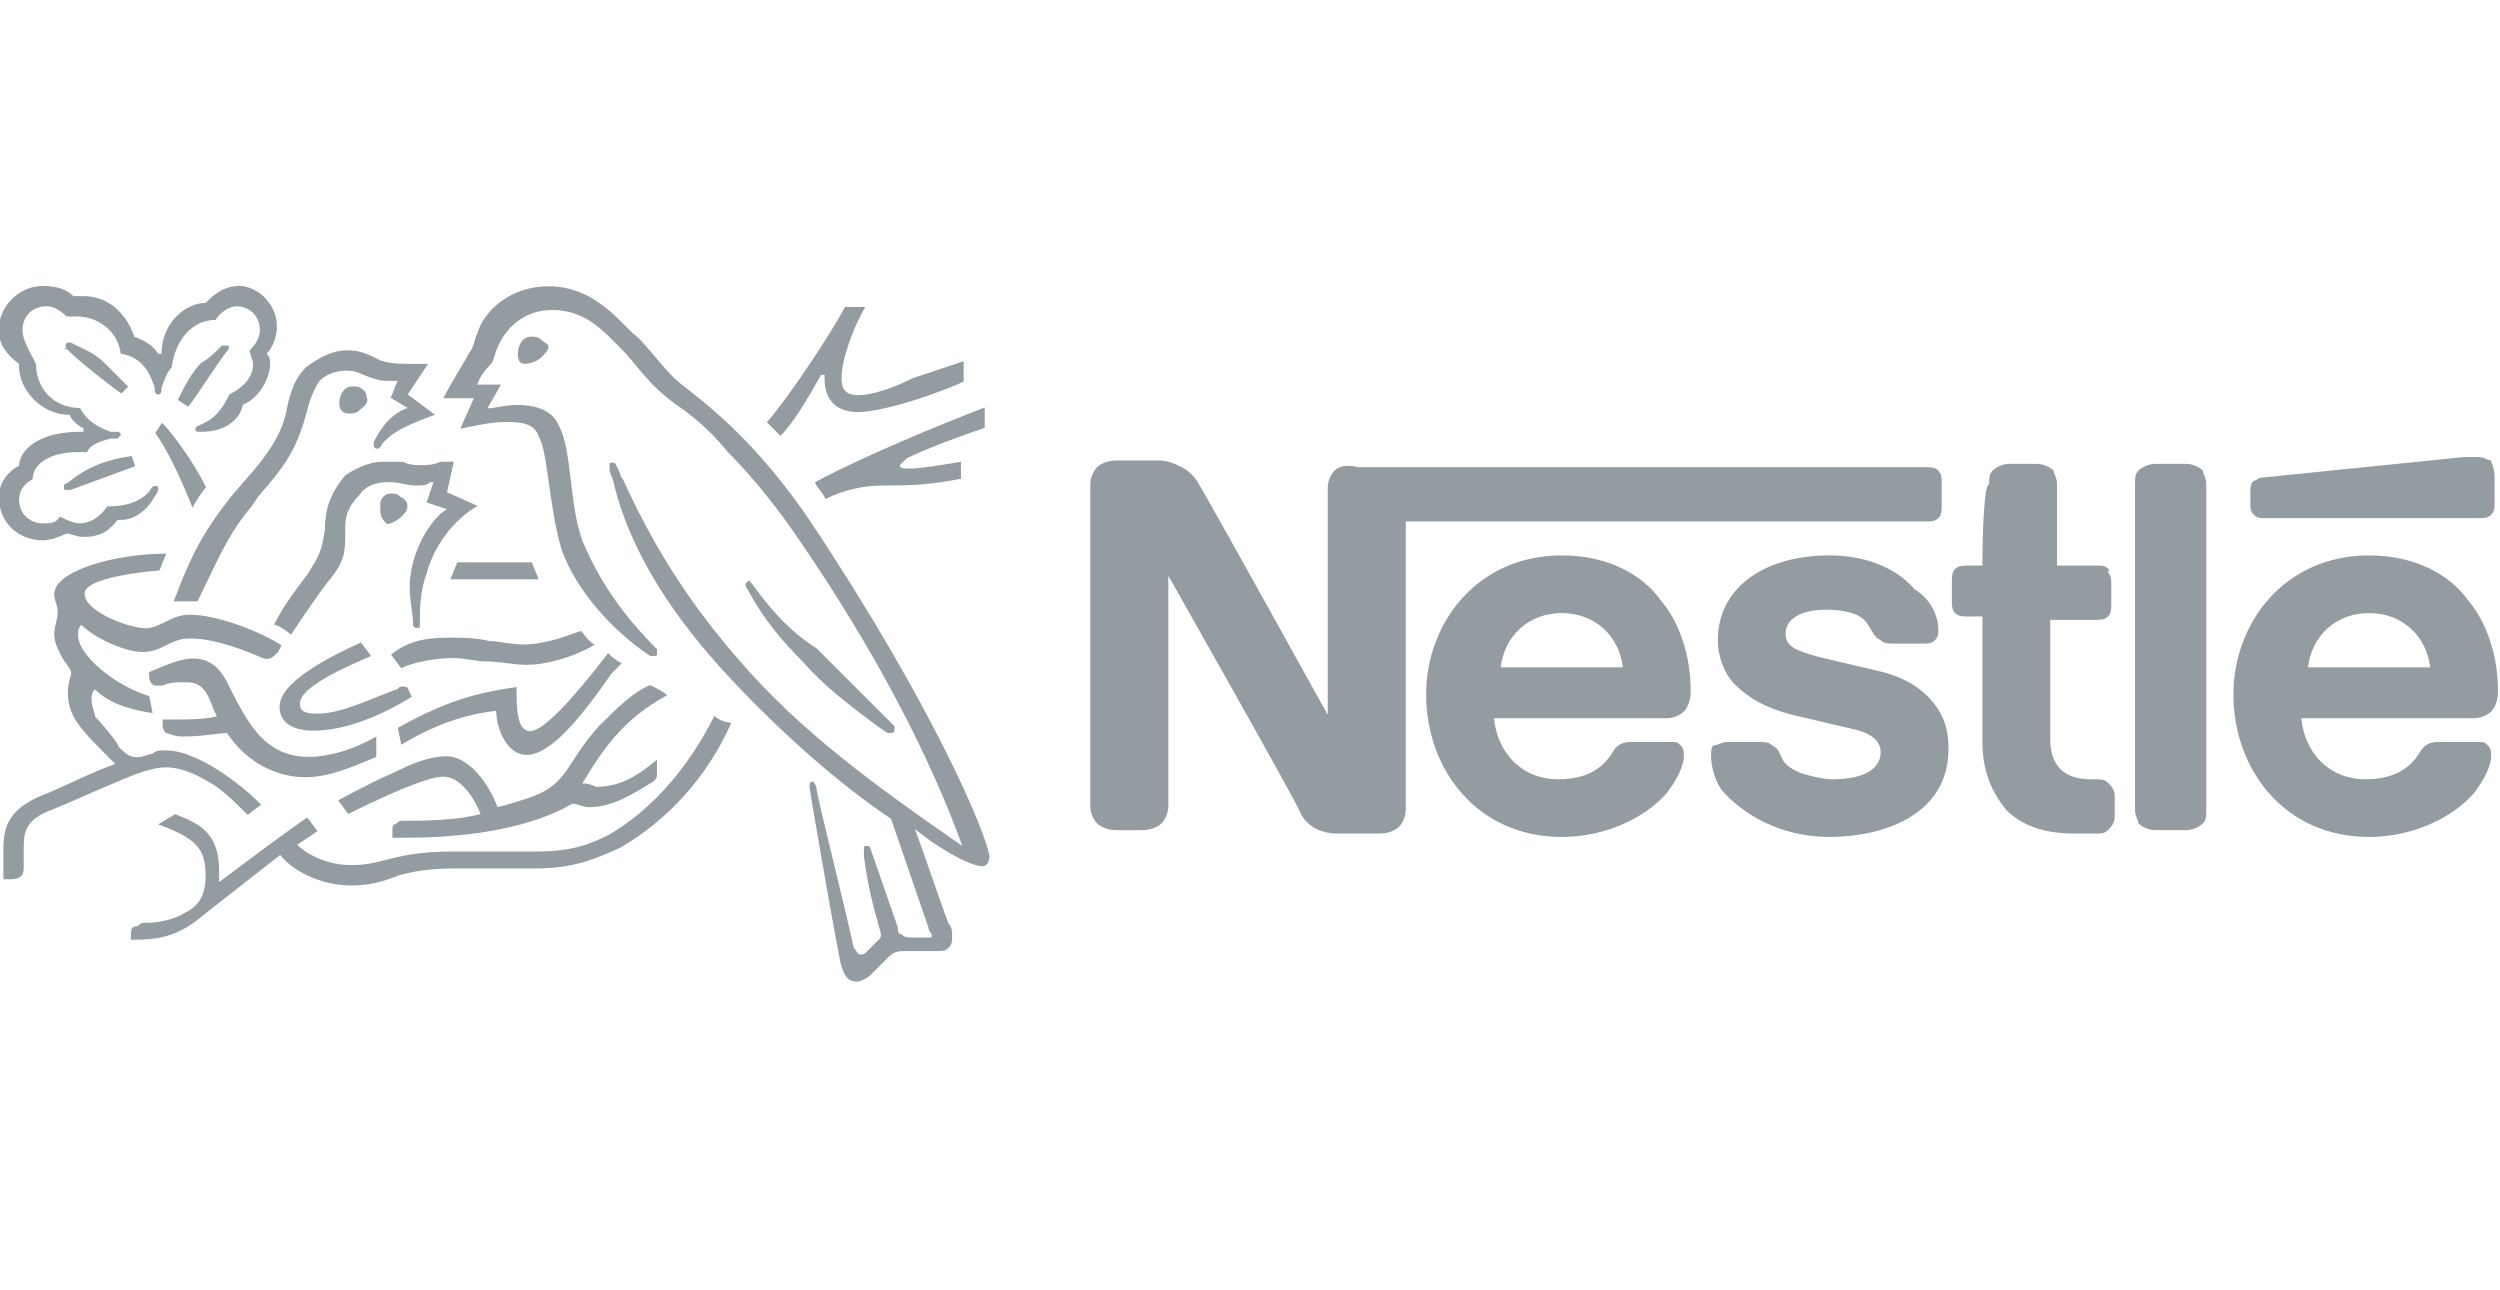 <?xml version="1.0" encoding="utf-8"?>
<!-- Generator: Adobe Illustrator 28.1.0, SVG Export Plug-In . SVG Version: 6.00 Build 0)  -->
<svg version="1.0" id="Layer_1" xmlns="http://www.w3.org/2000/svg" xmlns:xlink="http://www.w3.org/1999/xlink" x="0px" y="0px"
	 viewBox="0 0 155 80" enable-background="new 0 0 155 80" xml:space="preserve">
<g id="layer1_00000007416203276340906490000004230728552020771517_" transform="translate(52.44,-476.816)">
	<g id="g15902" transform="matrix(2.103,0,0,-2.103,-945.438,1967.815)">
		<g>
			<g id="g15904">
				<g id="g15910" transform="translate(500.675,698.212)">
					<path id="path15912" fill="#939CA1" d="M-36.7-3.1c-0.1-0.1-0.2-0.3-0.2-0.5v-6.7h0c0,0-3.6,6.5-3.8,6.8
						C-40.8-3.3-41-3.1-41.2-3c-0.2,0.1-0.4,0.2-0.7,0.2h-1.2c-0.3,0-0.5-0.1-0.6-0.2c-0.1-0.1-0.2-0.3-0.2-0.5V-13
						c0-0.2,0.1-0.4,0.2-0.5c0.1-0.1,0.3-0.2,0.6-0.2h0.7c0.3,0,0.5,0.1,0.6,0.2c0.1,0.1,0.2,0.3,0.2,0.5v6.8h0c0,0,3.8-6.7,3.9-7
						c0.2-0.4,0.6-0.6,1.1-0.6h1.2c0.3,0,0.5,0.1,0.6,0.2c0.1,0.1,0.2,0.3,0.2,0.5v8.5h15.3c0.2,0,0.3,0,0.4,0.1
						c0.1,0.1,0.1,0.2,0.1,0.4v0.6c0,0.2,0,0.3-0.1,0.4c-0.1,0.1-0.2,0.1-0.4,0.1h-16.7C-36.4-2.9-36.6-3-36.7-3.1 M-30-5.6
						c-2.5,0-4-2-4-4.1c0-2.2,1.5-4.2,4-4.2c1.2,0,2.4,0.5,3.1,1.3c0.3,0.4,0.5,0.8,0.5,1.1c0,0.1,0,0.2-0.1,0.3
						c-0.1,0.1-0.1,0.1-0.3,0.1h-1.2c-0.2,0-0.4-0.1-0.5-0.3c-0.3-0.5-0.8-0.8-1.6-0.8c-1.1,0-1.8,0.8-1.9,1.8h5.1
						c0.2,0,0.4,0.1,0.5,0.2c0.1,0.1,0.2,0.3,0.2,0.6c0,1-0.3,2-0.9,2.7C-27.6-6.2-28.6-5.6-30-5.6 M-22.1-5.6c-2,0-3.3-1-3.3-2.5
						c0-0.5,0.2-1,0.5-1.3c0.4-0.4,0.9-0.7,1.7-0.9l1.7-0.4c0.5-0.1,0.9-0.3,0.9-0.7c0-0.6-0.7-0.8-1.4-0.8c-0.3,0-0.7,0.1-1,0.2
						c-0.2,0.1-0.4,0.2-0.5,0.4c-0.1,0.2-0.1,0.3-0.3,0.4c-0.1,0.1-0.2,0.1-0.4,0.1h-0.9c-0.2,0-0.3-0.1-0.4-0.1s-0.1-0.2-0.1-0.3
						c0-0.3,0.1-0.7,0.3-1c0.6-0.7,1.7-1.4,3.2-1.4c1.5,0,3.5,0.6,3.5,2.6c0,0.5-0.1,0.9-0.4,1.3c-0.3,0.4-0.8,0.8-1.7,1l-1.7,0.4
						c-0.7,0.2-1,0.3-1,0.7c0,0.4,0.4,0.7,1.2,0.7c0.5,0,1-0.1,1.2-0.4c0.2-0.3,0.2-0.4,0.4-0.5c0.1-0.1,0.2-0.1,0.5-0.1h0.8
						c0.1,0,0.2,0,0.3,0.1c0.1,0.1,0.1,0.2,0.1,0.3c0,0.4-0.2,0.9-0.7,1.2C-20.1-6-21-5.6-22.1-5.6 M-17.6-5.9H-18
						c-0.2,0-0.3,0-0.4-0.1c-0.1-0.1-0.1-0.2-0.1-0.4v-0.5c0-0.2,0-0.3,0.1-0.4c0.1-0.1,0.2-0.1,0.4-0.1h0.4v-3.7
						c0-0.9,0.3-1.5,0.7-2c0.4-0.4,1-0.7,2-0.7h0.6c0.2,0,0.3,0,0.4,0.1c0.1,0.1,0.2,0.2,0.2,0.4v0.6c0,0.2-0.1,0.3-0.2,0.4
						c-0.1,0.1-0.2,0.1-0.4,0.1h-0.1c-0.4,0-0.7,0.1-0.9,0.3c-0.2,0.2-0.3,0.5-0.3,0.9v3.5h1.3c0.2,0,0.3,0,0.4,0.1
						c0.1,0.1,0.1,0.2,0.1,0.4v0.5c0,0.2,0,0.3-0.1,0.4C-13.8-6-14-5.9-14.1-5.9h-1.3v2.4c0,0.2-0.1,0.3-0.1,0.4
						c-0.1,0.1-0.3,0.2-0.5,0.2h-0.8c-0.2,0-0.4-0.1-0.5-0.2c-0.1-0.1-0.1-0.2-0.1-0.4C-17.6-3.5-17.6-5.9-17.6-5.9z M-13.1-13.1
						c0-0.2,0.1-0.3,0.1-0.4c0.1-0.1,0.3-0.2,0.5-0.2h0.9c0.2,0,0.4,0.1,0.5,0.2c0.1,0.1,0.1,0.2,0.1,0.4v9.6c0,0.2-0.1,0.3-0.1,0.4
						c-0.1,0.1-0.3,0.2-0.5,0.2h-0.9c-0.2,0-0.4-0.1-0.5-0.2c-0.1-0.1-0.1-0.2-0.1-0.4V-13.1z M-31.8-8.9C-31.7-8-31-7.3-30-7.3
						c1,0,1.7-0.7,1.8-1.6C-28.2-8.9-31.8-8.9-31.8-8.9z M-3-4.5c0.2,0,0.3,0,0.4,0.1C-2.5-4.3-2.5-4.2-2.5-4v0.7
						c0,0.3-0.1,0.4-0.1,0.5C-2.7-2.8-2.8-2.7-3-2.7c-0.1,0-0.2,0-0.4,0l-5.9-0.6c-0.2,0-0.2-0.1-0.3-0.1c-0.1-0.1-0.1-0.2-0.1-0.3
						v-0.4c0-0.1,0-0.2,0.1-0.3c0.1-0.1,0.2-0.1,0.3-0.1L-3-4.5L-3-4.5z M-6.2-5.6c-2.5,0-4-2-4-4.1c0-2.2,1.5-4.2,4-4.2
						c1.2,0,2.4,0.5,3.1,1.3c0.3,0.4,0.5,0.8,0.5,1.1c0,0.1,0,0.2-0.1,0.3c-0.1,0.1-0.1,0.1-0.3,0.1h-1.2c-0.2,0-0.4-0.1-0.5-0.3
						c-0.3-0.5-0.8-0.8-1.6-0.8c-1.1,0-1.8,0.8-1.9,1.8h5.1c0.2,0,0.4,0.1,0.5,0.2c0.1,0.1,0.2,0.3,0.2,0.6c0,1-0.3,2-0.9,2.7
						C-3.8-6.2-4.8-5.6-6.2-5.6 M-8-8.9C-7.9-8-7.2-7.3-6.2-7.3c1,0,1.7-0.7,1.8-1.6H-8z"/>
				</g>
				<g id="g15914" transform="translate(471,695.347)">
					<path id="path15916" fill="#939CA1" d="M-22.5-1.7c-1.9,2.8-3.6,3.8-4,4.2C-27,3-27.4,3.6-27.7,3.8c-0.6,0.6-1.3,1.4-2.5,1.4
						c-1.1,0-1.9-0.7-2.1-1.4c-0.1-0.2-0.1-0.4-0.2-0.5c-0.1-0.2-0.6-1-0.8-1.4h0.9L-32.8,1c0.5,0.1,0.9,0.2,1.4,0.2
						c0.5,0,0.8-0.1,0.9-0.4c0.3-0.5,0.3-2.1,0.7-3.4c0.4-1.1,1.4-2.3,2.6-3.1c0,0,0,0,0.1,0c0.1,0,0.1,0,0.1,0.1c0,0,0,0.1,0,0.1
						c-1,1-1.7,2-2.2,3.2c-0.4,1.1-0.3,2.7-0.7,3.4c-0.2,0.5-0.8,0.6-1.2,0.6c-0.4,0-0.7-0.1-0.9-0.1l0.4,0.7h-0.7
						c0.1,0.3,0.3,0.5,0.4,0.6c0.1,0.1,0.1,0.3,0.2,0.5c0.3,0.7,0.9,1.1,1.6,1.1c1,0,1.5-0.6,2.1-1.2c0.3-0.3,0.7-0.9,1.2-1.3
						c0.3-0.3,1-0.6,1.9-1.7C-24.4-0.2-23.7-1-23-2c2.5-3.6,4.1-6.8,5-9.3l0,0c-2.6,1.8-4.8,3.4-6.6,5.5c-1.3,1.5-2.4,3.1-3.4,5.3
						c-0.1,0.1-0.1,0.3-0.2,0.4c0,0.1-0.1,0.1-0.1,0.1c-0.1,0-0.1,0-0.1-0.1c0-0.1,0-0.2,0.1-0.4c0.5-2.2,1.9-4.2,3.5-5.9
						c1.5-1.6,3.2-3.1,4.7-4.1l1.1-3.2c0-0.1,0.1-0.2,0.1-0.2c0-0.1,0-0.1-0.1-0.1c0,0-0.1,0-0.2,0h-0.3c-0.1,0-0.2,0-0.3,0.1
						c-0.1,0-0.1,0.1-0.1,0.2c-0.1,0.3-0.7,2-0.8,2.3c0,0.1-0.1,0.1-0.1,0.1c-0.1,0-0.1,0-0.1-0.1c0,0,0-0.1,0-0.2
						c0.1-0.8,0.3-1.6,0.4-1.9c0-0.1,0.1-0.3,0.1-0.4c0-0.1,0-0.1-0.1-0.2l-0.3-0.3c-0.1-0.1-0.1-0.1-0.2-0.1
						c-0.1,0-0.1,0.1-0.2,0.2c-0.4,1.8-1,4.1-1.1,4.7c0,0.1-0.1,0.2-0.1,0.2c-0.1,0-0.1-0.1-0.1-0.1c0,0,0-0.1,0-0.1
						c0.1-0.6,0.5-3,0.9-5.1c0.1-0.4,0.2-0.6,0.5-0.6c0.1,0,0.3,0.1,0.4,0.2c0.2,0.2,0.3,0.3,0.5,0.5c0.2,0.2,0.3,0.2,0.6,0.2h0.8
						c0.2,0,0.3,0,0.4,0.1c0.1,0.1,0.1,0.2,0.1,0.3c0,0.2,0,0.3-0.1,0.4c-0.2,0.5-0.8,2.3-1,2.8l0,0c0.6-0.5,1.6-1.1,2-1.1
						c0.1,0,0.2,0.1,0.2,0.3C-17.3-10.9-18.9-7.1-22.5-1.7"/>
				</g>
				<g id="g15918" transform="translate(437.293,706.757)">
					<path id="path15920" fill="#939CA1" d="M-6.3-7.2C-6.2-7-5.9-6.8-5.7-6.8C-5.3-6.8-5-7.1-5-7.5c0-0.2-0.1-0.4-0.3-0.6
						c0-0.1,0.1-0.3,0.1-0.4c0-0.4-0.3-0.7-0.7-0.9C-6-9.6-6.1-9.8-6.3-10c-0.3-0.3-0.6-0.3-0.6-0.4c0-0.1,0-0.1,0.2-0.1
						c0.6,0,1.1,0.3,1.2,0.8C-5-9.5-4.7-8.9-4.7-8.5c0,0.1,0,0.2-0.1,0.3c0.1,0.1,0.3,0.4,0.3,0.8c0,0.3-0.1,0.6-0.4,0.9
						C-5-6.4-5.3-6.2-5.6-6.2c-0.5,0-0.8-0.3-1-0.5c-0.6,0-1.3-0.6-1.3-1.5H-8C-8.1-8-8.4-7.8-8.7-7.7c-0.2,0.6-0.7,1.2-1.5,1.2
						c-0.1,0-0.2,0-0.3,0c-0.2,0.2-0.5,0.3-0.9,0.3c-0.7,0-1.3-0.6-1.3-1.3c0-0.4,0.2-0.7,0.6-1c0,0,0-0.1,0-0.1
						c0-0.6,0.6-1.4,1.5-1.4c0-0.1,0.2-0.3,0.4-0.4v-0.1h-0.1c-1.3,0-1.8-0.6-1.8-1c-0.4-0.2-0.6-0.6-0.6-0.9c0-0.8,0.6-1.3,1.3-1.3
						c0.2,0,0.5,0.1,0.7,0.2c0.1,0,0.3-0.1,0.5-0.1c0.4,0,0.7,0.1,1,0.5c0,0,0.1,0,0.1,0c0.4,0,0.8,0.3,1,0.7
						c0.1,0.1,0.1,0.2,0.1,0.2c0,0.1,0,0.1-0.1,0.1c-0.1,0-0.1-0.1-0.2-0.2c-0.3-0.3-0.7-0.4-1.2-0.4c-0.2-0.3-0.5-0.5-0.8-0.5
						c-0.2,0-0.4,0.1-0.6,0.2c-0.1-0.2-0.3-0.2-0.5-0.2c-0.4,0-0.7,0.3-0.7,0.7c0,0.3,0.2,0.5,0.4,0.6c0,0.5,0.6,0.8,1.3,0.8
						c0.1,0,0.2,0,0.3,0c0.1,0.2,0.3,0.3,0.7,0.4c0.1,0,0.1,0,0.2,0c0,0,0.1,0.1,0.1,0.1c0,0,0,0.1-0.1,0.1c0,0-0.1,0-0.2,0
						c-0.3,0.1-0.7,0.3-0.9,0.7c-0.8,0-1.3,0.6-1.3,1.3v0C-11.8-8.1-12-7.8-12-7.5c0,0.4,0.3,0.7,0.7,0.7c0.2,0,0.4-0.1,0.6-0.3
						c0.1,0,0.2,0,0.3,0c0.6,0,1.2-0.4,1.3-1.1c0.7-0.1,0.9-0.7,1-1c0-0.1,0-0.2,0.1-0.2c0.1,0,0.1,0.1,0.1,0.2
						c0.1,0.3,0.2,0.5,0.3,0.6C-7.5-7.8-7-7.2-6.3-7.2"/>
				</g>
				<g id="g15922" transform="translate(440.151,699.059)">
					<path id="path15924" fill="#939CA1" d="M-7.7-3.5c-0.2-0.3-0.4-0.5-1-1.2c-0.7-0.9-1.1-1.5-1.7-3.1c0.1,0,0.3,0,0.4,0
						c0.1,0,0.1,0,0.3,0l0.1,0.2C-9.2-6.8-8.8-5.8-8.1-5l0.2,0.3c0.7,0.8,1.1,1.3,1.4,2.4c0.1,0.4,0.2,0.7,0.4,1
						c0.2,0.2,0.5,0.3,0.8,0.3c0.3,0,0.4-0.1,0.7-0.2c0.3-0.1,0.3-0.1,0.6-0.1c0.1,0,0.2,0,0.2,0L-4-1.8l0.5-0.3
						c-0.6-0.2-0.9-0.8-1-1c0-0.1,0-0.1,0-0.1c0,0,0-0.1,0.1-0.1c0.1,0,0.1,0.1,0.2,0.2C-4-2.9-3.8-2.7-2.7-2.3l-0.8,0.6l0.6,0.9
						h-0.5c-0.3,0-0.6,0-0.9,0.1c-0.4,0.2-0.6,0.3-1,0.3c-0.4,0-0.8-0.2-1.2-0.5C-6.9-1.3-7-1.8-7.1-2.3C-7.2-2.7-7.4-3.1-7.7-3.5"
						/>
				</g>
				<g id="g15926" transform="translate(442.409,692.373)">
					<path id="path15928" fill="#939CA1" d="M-8.7-0.3c-0.3-0.4-0.7-0.9-1-1.5c0.1,0,0.4-0.2,0.5-0.3C-8.8-1.5-8.4-0.9-8-0.4
						c0.3,0.4,0.4,0.6,0.4,1.2c0,0.1,0,0.2,0,0.3c0,0.3,0.1,0.6,0.4,0.9C-7,2.3-6.7,2.4-6.3,2.4c0.3,0,0.5-0.1,0.8-0.1
						c0.2,0,0.3,0,0.4,0.1l0.1,0l-0.2-0.6l0.6-0.2c-0.4-0.2-1.1-1.2-1.1-2.3c0-0.4,0.1-0.8,0.1-1.1c0,0,0-0.1,0.1-0.1
						c0.1,0,0.1,0,0.1,0.1l0,0.1c0,0.3,0,0.9,0.2,1.4c0.2,0.8,0.8,1.6,1.5,2l-0.9,0.4L-4.4,3L-4.8,3C-5,2.9-5.2,2.9-5.4,2.9
						c-0.1,0-0.3,0-0.5,0.1C-6.1,3-6.2,3-6.5,3c-0.4,0-0.8-0.2-1.1-0.4C-8.1,2-8.2,1.5-8.2,1C-8.3,0.3-8.4,0.2-8.7-0.3"/>
				</g>
				<g id="g15930" transform="translate(467.603,691.774)">
					<path id="path15932" fill="#939CA1" d="M-20.8,0c0,0-0.1,0.1-0.1,0.1C-21,0-21,0-21,0c0-0.1,0.1-0.2,0.2-0.4
						c0.4-0.7,0.9-1.3,1.5-1.9c0.6-0.7,1.4-1.3,2.2-1.9l0.3-0.2c0,0,0.1,0,0.1,0c0.1,0,0.1,0.1,0.1,0.1c0,0,0,0.1,0,0.1
						c-0.7,0.7-1.5,1.5-2.3,2.3C-19.7-1.4-20.3-0.7-20.8,0"/>
				</g>
				<g id="g15934" transform="translate(436.007,696.221)">
					<path id="path15936" fill="#939CA1" d="M-5.7-2.2C-5.6-2-5.4-1.7-5.3-1.6c-0.4,0.8-1,1.6-1.3,1.9L-6.8,0
						C-6.5-0.4-6.1-1.2-5.7-2.2"/>
				</g>
				<g id="g15938" transform="translate(428.81,705.087)">
					<path id="path15940" fill="#939CA1" d="M-2.2-6.4C-2.3-6.4-2.3-6.3-2.2-6.4c-0.1,0.1,0,0.2,0,0.2c0,0,0,0,0.1,0
						c0.4-0.2,0.7-0.3,1-0.6C-0.9-7-0.7-7.2-0.4-7.5l-0.2-0.2C-0.9-7.5-1.8-6.8-2.2-6.4"/>
				</g>
				<g id="g15942" transform="translate(435.772,701.798)">
					<path id="path15944" fill="#939CA1" d="M-5.6-4.8l-0.3,0.2c0.2,0.4,0.4,0.8,0.7,1.1C-5-3.4-4.8-3.2-4.6-3C-4.6-3-4.5-3-4.5-3
						C-4.4-3-4.4-3-4.4-3c0,0,0,0,0-0.1C-4.8-3.6-5.4-4.6-5.6-4.8"/>
				</g>
				<g id="g15946" transform="translate(429.115,697.243)">
					<path id="path15948" fill="#939CA1" d="M-2.4-2.7c-0.1,0-0.1,0-0.1,0c-0.1,0-0.1,0-0.1,0.1c0,0,0,0.1,0.1,0.1
						C-1.9-2-1.3-1.8-0.6-1.7L-0.5-2L-2.4-2.7z"/>
				</g>
				<g id="g15950" transform="translate(454.299,704.861)">
					<path id="path15952" fill="#939CA1" d="M-14.4-6.3c0,0.2,0.1,0.5,0.4,0.5c0.1,0,0.2,0,0.3-0.1c0.1-0.1,0.2-0.1,0.2-0.2
						c0-0.1-0.1-0.2-0.2-0.3c-0.1-0.1-0.3-0.2-0.5-0.2C-14.4-6.6-14.4-6.4-14.4-6.3"/>
				</g>
				<g id="g15954" transform="translate(444.333,701.995)">
					<path id="path15956" fill="#939CA1" d="M-9.7-4.9c0,0.2,0.1,0.5,0.4,0.5c0.1,0,0.2,0,0.3-0.1c0.1-0.1,0.1-0.1,0.1-0.2
						C-8.8-4.9-9-5-9.1-5.1c-0.1-0.1-0.2-0.1-0.3-0.1C-9.6-5.2-9.7-5.1-9.7-4.9"/>
				</g>
				<g id="g15958" transform="translate(446.641,695.937)">
					<path id="path15960" fill="#939CA1" d="M-10.8-2c0,0.1,0,0.1,0,0.2c0,0.1,0.1,0.3,0.3,0.3c0.1,0,0.2,0,0.3-0.1
						C-10-1.7-10-1.8-10-1.9c0-0.2-0.4-0.5-0.6-0.5C-10.7-2.3-10.8-2.2-10.8-2"/>
				</g>
				<g id="g15962" transform="translate(442.772,683.546)">
					<path id="path15964" fill="#939CA1" d="M-8.9,3.9c-0.7,0-1,0.3-1,0.7c0,0.7,1.3,1.4,2.4,1.9l0.3-0.4c-0.7-0.3-2.1-0.9-2.1-1.4
						c0-0.2,0.1-0.3,0.5-0.3c0.7,0,1.5,0.4,2.3,0.7c0.1,0,0.1,0.1,0.2,0.1c0.1,0,0.2,0,0.2-0.1L-6,4.9C-6.8,4.4-7.9,3.9-8.9,3.9"/>
				</g>
				<g id="g15966" transform="translate(446.425,683.173)">
					<path id="path15968" fill="#939CA1" d="M-10.7,4.1c-0.7-0.4-1.4-0.6-2-0.6c-0.7,0-1.3,0.3-1.8,1.1c-0.2,0.3-0.4,0.7-0.6,1.1
						c-0.2,0.4-0.5,0.7-1,0.7c-0.4,0-0.8-0.2-1.3-0.4l0-0.1c0-0.2,0.1-0.3,0.2-0.3c0.1,0,0.1,0,0.2,0c0.2,0.1,0.4,0.1,0.7,0.1
						c0.4,0,0.6-0.2,0.8-0.8l0.1-0.2c-0.3-0.1-0.9-0.1-1.4-0.1h-0.2l0-0.2c0-0.1,0.1-0.2,0.1-0.2c0.1,0,0.2-0.1,0.5-0.1
						c0.6,0,1,0.1,1.3,0.1c0.6-0.9,1.5-1.3,2.3-1.3c0.7,0,1.4,0.3,2.1,0.6L-10.7,4.1z"/>
				</g>
				<g id="g15970" transform="translate(447.76,682.731)">
					<path id="path15972" fill="#939CA1" d="M-11.3,4.3l-0.1,0.5c1.1,0.6,2,1,3.5,1.2c0-0.6,0-1.3,0.4-1.3c0.4,0,1.3,1,2.3,2.3
						C-5.1,6.9-5,6.8-4.8,6.7l-0.3-0.3C-6,5.1-6.9,4-7.6,4c-0.6,0-0.9,0.8-0.9,1.3C-9.4,5.2-10.3,4.9-11.3,4.3"/>
				</g>
				<g id="g15974" transform="translate(473.74,702.437)">
					<path id="path15976" fill="#939CA1" d="M-23.8-5.1c-0.4,0-0.5,0.2-0.5,0.5c0,0.6,0.4,1.6,0.7,2.1h-0.6
						c-0.3-0.6-1.6-2.6-2.3-3.4l0.4-0.4c0.4,0.4,0.8,1.1,1.2,1.8h0.1c0,0,0-0.1,0-0.1c0-0.6,0.3-1,1-1c0.4,0,1.2,0.2,1.8,0.4
						c0.6,0.2,1.1,0.4,1.3,0.5v0.6c-0.3-0.1-0.9-0.3-1.5-0.5C-22.8-4.9-23.4-5.1-23.8-5.1"/>
				</g>
				<g id="g15978" transform="translate(476.361,698.873)">
					<path id="path15980" fill="#939CA1" d="M-25-3.4c0.6,0.3,1.7,0.7,2.3,0.9v0.6c-1.3-0.5-3.5-1.4-5-2.2c0-0.1,0.3-0.4,0.3-0.5
						c0.6,0.3,1.2,0.4,1.7,0.4c0.7,0,1.3,0,2.3,0.2v0.5c-0.6-0.1-1.2-0.2-1.5-0.2c-0.2,0-0.3,0-0.3,0.1C-25.1-3.5-25.1-3.5-25-3.4"
						/>
				</g>
			</g>
		</g>
	</g>
	<g id="g15982" transform="matrix(2.103,0,0,-2.103,3.246,510)">
		<path id="path15984" fill="#939CA1" d="M-13-0.8l-0.2-0.5h2.6l-0.2,0.5H-13z"/>
	</g>
	<g id="g15986" transform="matrix(2.103,0,0,-2.103,-945.438,1967.815)">
		<g>
			<g id="g15988">
				<g id="g15994" transform="translate(433.13,687.964)">
					<path id="path15996" fill="#939CA1" d="M-4.3,1.8C-4,1.8-3.8,1.9-3.6,2c0.2,0.1,0.4,0.2,0.7,0.2c0.7,0,1.5-0.3,2.2-0.6
						c0,0,0.1,0,0.1,0c0.1,0,0.2,0.1,0.3,0.2l0.1,0.2c-0.8,0.5-2,0.9-2.7,0.9c-0.3,0-0.5-0.1-0.7-0.2c-0.2-0.1-0.4-0.2-0.6-0.2
						c-0.5,0-1.8,0.5-1.8,1C-6.1,4-4,4.2-3.8,4.2l0.2,0.5c-1.5,0-3.3-0.5-3.3-1.2c0-0.2,0.1-0.3,0.1-0.5c0-0.3-0.1-0.4-0.1-0.7
						c0-0.2,0.1-0.4,0.2-0.6c0.1-0.2,0.3-0.4,0.3-0.5c0-0.1-0.1-0.3-0.1-0.6c0-0.7,0.4-1.1,1.2-1.9l0.2-0.2
						c-0.6-0.2-1.8-0.8-2.1-0.9c-1-0.4-1.2-0.9-1.2-1.6c0-0.3,0-0.6,0-0.9h0.2c0.4,0,0.4,0.2,0.4,0.4c0,0.1,0,0.3,0,0.5
						c0,0.4,0,0.8,0.7,1.1c0.3,0.1,1.6,0.7,2.6,1.1c0.3,0.1,0.6,0.2,0.9,0.2c0.3,0,0.7-0.1,1.2-0.4c0.4-0.2,0.8-0.6,1.2-1l0.4,0.3
						c-0.4,0.4-0.9,0.8-1.4,1.1s-1,0.5-1.4,0.5c-0.2,0-0.3,0-0.4-0.1c-0.1,0-0.3-0.1-0.4-0.1c-0.2,0-0.3,0-0.6,0.3
						C-5-0.9-5.5-0.3-5.7-0.1C-5.7,0-5.8,0.2-5.8,0.4c0,0.1,0,0.2,0.1,0.3C-5.3,0.3-4.7,0.1-4,0l-0.1,0.5c-1,0.3-2.1,1.2-2.1,1.8
						c0,0.1,0,0.2,0.1,0.3C-5.7,2.2-4.8,1.8-4.3,1.8"/>
				</g>
				<g id="g15998" transform="translate(447.259,687.787)">
					<path id="path16000" fill="#939CA1" d="M-11.1,1.9c0.6,0.5,1.3,0.5,1.8,0.5c0.3,0,0.7,0,1.1-0.1c0.3,0,0.6-0.1,1-0.1
						c0.7,0,1.4,0.3,1.7,0.4c0.1-0.1,0.2-0.3,0.4-0.4c-0.1-0.1-1.1-0.6-2-0.6c-0.4,0-0.8,0.1-1.2,0.1c-0.3,0-0.6,0.1-1,0.1
						c-0.4,0-1.1-0.1-1.5-0.3L-11.1,1.9z"/>
				</g>
				<g id="g16002" transform="translate(465.492,684.282)">
					<path id="path16004" fill="#939CA1" d="M-19.8,3.6c-0.8-1.6-1.9-2.8-3.1-3.5c-0.6-0.3-1.1-0.5-2.2-0.5h-2.4
						c-0.9,0-1.4-0.1-1.8-0.2c-0.4-0.1-0.7-0.2-1.2-0.2c-0.7,0-1.3,0.3-1.6,0.6l0.6,0.4l-0.3,0.4C-32,0.5-34-1-34.4-1.3l0,0
						c0,0.1,0,0.2,0,0.3c0,1.1-0.5,1.4-1.3,1.7l-0.5-0.3c1.1-0.4,1.4-0.7,1.4-1.5c0-0.6-0.2-0.9-0.6-1.1c-0.3-0.2-0.8-0.3-1.1-0.3
						c-0.2,0-0.2,0-0.3-0.1C-37-2.6-37-2.7-37-2.9V-3h0.1c0.7,0,1.3,0.1,2,0.7l2.3,1.8c0.3-0.4,1.1-0.9,2.1-0.9
						c0.5,0,0.9,0.1,1.4,0.3c0.4,0.1,0.8,0.2,1.6,0.2h2.4c1.2,0,1.8,0.3,2.5,0.6c1.4,0.8,2.6,2.1,3.3,3.7
						C-19.5,3.4-19.7,3.5-19.8,3.6"/>
				</g>
				<g id="g16006" transform="translate(458.099,680.59)">
					<path id="path16008" fill="#939CA1" d="M-16.3,5.3c0.6,1,1.2,1.9,2.5,2.6c-0.1,0.1-0.3,0.2-0.5,0.3c-0.5-0.2-1-0.7-1.5-1.2
						c-1-1.1-0.9-1.7-2-2.1c-0.3-0.1-0.6-0.2-1-0.3c-0.3,0.8-0.9,1.5-1.5,1.5c-0.5,0-1-0.2-1.6-0.5c-0.7-0.3-1.4-0.7-1.6-0.8
						l0.3-0.4c0.2,0.1,0.8,0.4,1.5,0.7c0.5,0.2,1,0.4,1.3,0.4c0.5,0,0.9-0.6,1.1-1.1c-0.7-0.2-1.8-0.2-2.2-0.2c-0.2,0-0.2,0-0.3-0.1
						c-0.1,0-0.1-0.1-0.1-0.2l0-0.2h0.4c1.9,0,3.7,0.3,4.9,1c0.2,0,0.3-0.1,0.5-0.1c0.7,0,1.3,0.4,1.8,0.7c0.2,0.1,0.2,0.2,0.2,0.3
						c0,0.1,0,0.1,0,0.2l0,0.2c-0.6-0.5-1.1-0.8-1.8-0.8C-16.1,5.3-16.2,5.3-16.3,5.3"/>
				</g>
				<g id="g16010" transform="translate(430.062,650.269)">
				</g>
				<g id="g16014" transform="translate(439.074,650.195)">
				</g>
				<g id="g16018" transform="translate(447.474,650.195)">
				</g>
				<g id="g16022" transform="translate(458.094,650.356)">
				</g>
			</g>
		</g>
	</g>
</g>
</svg>
